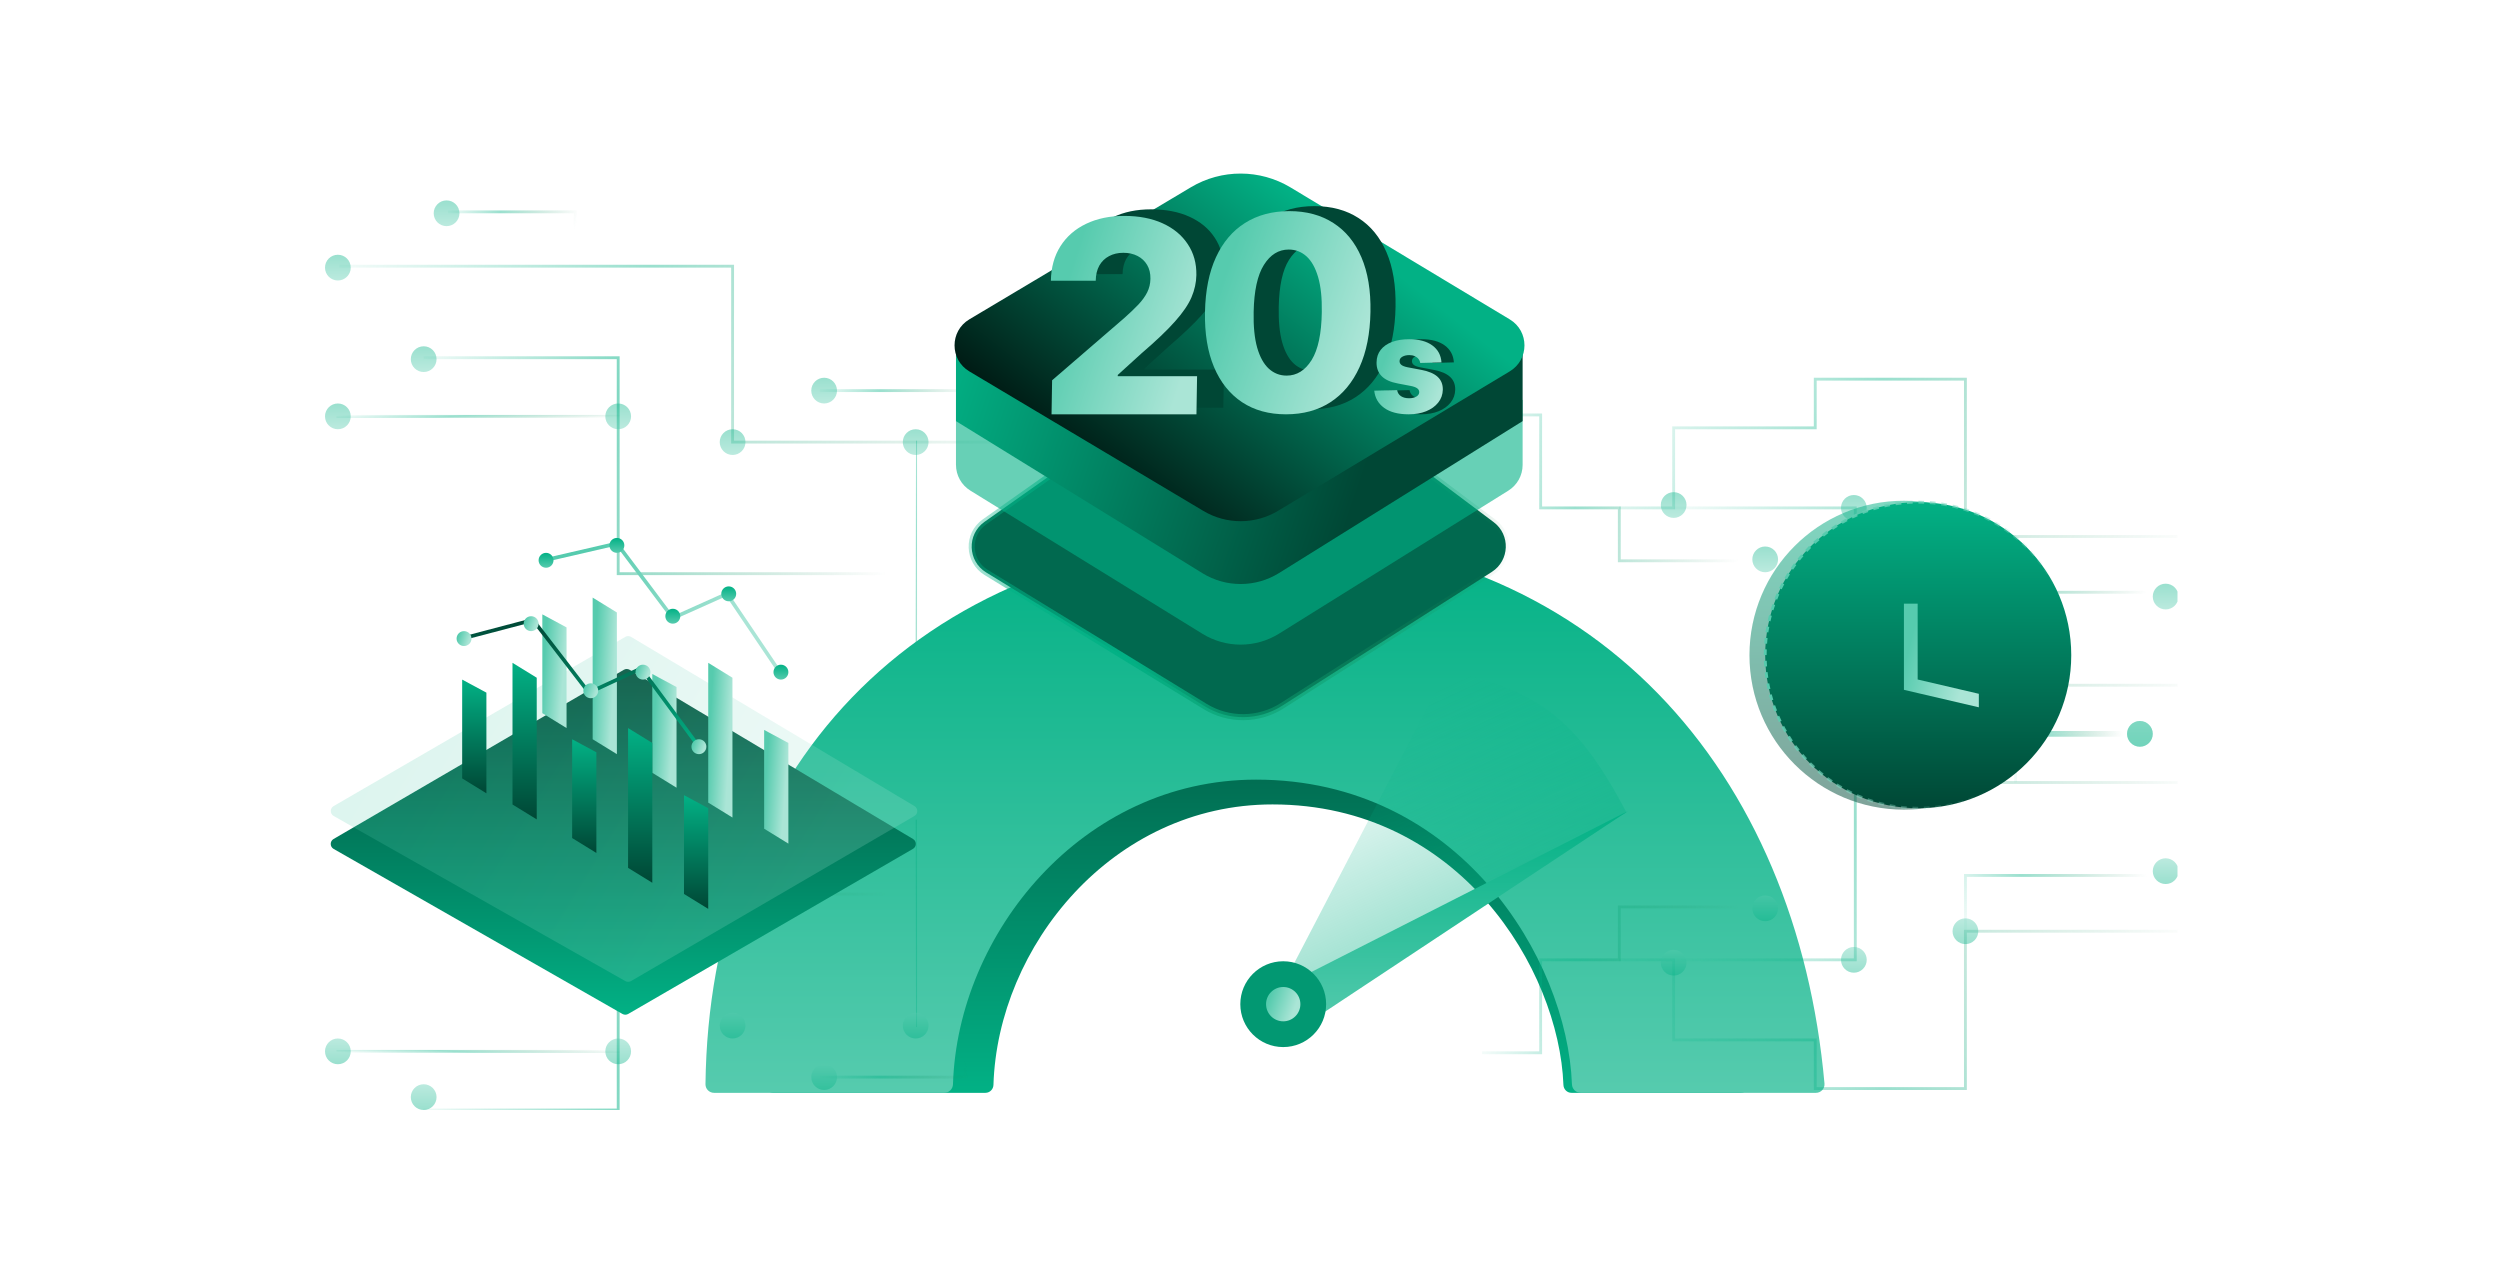 <svg width="1000" height="507" viewBox="0 0 1000 507" fill="none" xmlns="http://www.w3.org/2000/svg">
<g clip-path="url(#clip0_52_918)">
<path d="M394.172 437.135H309.359C307.613 437.135 306.196 435.699 306.216 433.953C307.514 320.289 378.505 241.135 506.378 237.482C612.254 246.348 689.213 320.279 699.423 433.71C699.588 435.544 698.136 437.135 696.294 437.135H628.593C626.848 437.135 625.438 435.732 625.372 433.988C623.621 387.722 583.686 321.768 509.012 321.768C444.909 321.768 399.07 378.587 397.381 433.977C397.328 435.721 395.918 437.135 394.172 437.135Z" fill="url(#paint0_linear_52_918)"/>
<path d="M669.464 203.158H742.117V274.095H904.585" stroke="url(#paint1_linear_52_918)" stroke-opacity="0.4" stroke-width="1.144"/>
<path d="M786.167 215.171V236.91H866.257" stroke="url(#paint2_linear_52_918)" stroke-opacity="0.4" stroke-width="1.144"/>
<path d="M806.189 274.095V294.117H853.671" stroke="url(#paint3_linear_52_918)" stroke-opacity="0.4" stroke-width="1.144"/>
<path d="M592.806 165.973H616.261V203.158H647.725V224.324H706.077" stroke="url(#paint4_linear_52_918)" stroke-opacity="0.4" stroke-width="1.144"/>
<path d="M647.725 203.158H669.464V171.122H726.099V151.671H786.167V214.599H903.441" stroke="url(#paint5_linear_52_918)" stroke-opacity="0.4" stroke-width="1.144"/>
<path d="M179.198 84.739H230.113V107.05" stroke="url(#paint6_linear_52_918)" stroke-opacity="0.4" stroke-width="1.144"/>
<path d="M135.721 106.478H293.041V176.842H418.324V216.887H435.486" stroke="url(#paint7_linear_52_918)" stroke-opacity="0.4" stroke-width="1.144"/>
<path d="M169.473 143.09H247.275V229.473H366.266V259.793" stroke="url(#paint8_linear_52_918)" stroke-opacity="0.5" stroke-width="1.144"/>
<path d="M327.937 156.248H386.288V176.27" stroke="url(#paint9_linear_52_918)" stroke-opacity="0.4" stroke-width="1.144"/>
<path d="M134.577 166.545H247.847" stroke="url(#paint10_linear_52_918)" stroke-opacity="0.4" stroke-width="1.144"/>
<path d="M366.266 176.27V259.221" stroke="url(#paint11_linear_52_918)" stroke-opacity="0.4" stroke-width="1.144"/>
<circle cx="178.626" cy="85.311" r="5.149" fill="url(#paint12_linear_52_918)" fill-opacity="0.4"/>
<circle cx="135.149" cy="107.05" r="5.149" fill="url(#paint13_linear_52_918)" fill-opacity="0.4"/>
<circle cx="169.473" cy="143.662" r="5.149" fill="url(#paint14_linear_52_918)" fill-opacity="0.4"/>
<circle cx="135.149" cy="166.545" r="5.149" fill="url(#paint15_linear_52_918)" fill-opacity="0.4"/>
<circle cx="247.275" cy="166.545" r="5.149" fill="url(#paint16_linear_52_918)" fill-opacity="0.4"/>
<circle cx="293.04" cy="176.842" r="5.149" fill="url(#paint17_linear_52_918)" fill-opacity="0.4"/>
<circle cx="329.653" cy="156.248" r="5.149" fill="url(#paint18_linear_52_918)" fill-opacity="0.4"/>
<circle cx="366.266" cy="176.842" r="5.149" fill="url(#paint19_linear_52_918)" fill-opacity="0.4"/>
<circle cx="669.464" cy="202.014" r="5.149" fill="url(#paint20_linear_52_918)" fill-opacity="0.4"/>
<circle cx="706.077" cy="223.752" r="5.149" fill="url(#paint21_linear_52_918)" fill-opacity="0.4"/>
<circle cx="741.545" cy="203.158" r="5.149" fill="url(#paint22_linear_52_918)" fill-opacity="0.4"/>
<circle cx="786.167" cy="214.599" r="5.149" fill="url(#paint23_linear_52_918)" fill-opacity="0.4"/>
<circle cx="866.257" cy="238.626" r="5.149" fill="url(#paint24_linear_52_918)" fill-opacity="0.4"/>
<circle cx="855.959" cy="293.545" r="5.149" fill="url(#paint25_linear_52_918)" fill-opacity="0.4"/>
<path d="M377.707 437.135H285.604C283.708 437.135 282.169 435.579 282.191 433.684C283.651 310.132 363.551 217.995 502.419 214.027C638.924 214.027 718.788 309.925 729.794 433.425C729.972 435.417 728.395 437.135 726.394 437.135H632.279C630.384 437.135 628.853 435.612 628.781 433.717C626.88 383.474 583.512 311.851 502.419 311.851C432.806 311.851 383.026 373.554 381.192 433.705C381.134 435.6 379.603 437.135 377.707 437.135Z" fill="url(#paint26_linear_52_918)"/>
<path d="M578.505 268.374L512.716 394.802L517.865 403.383L650.586 325.009C630.174 285.945 613.476 275.554 578.505 268.374Z" fill="url(#paint27_linear_52_918)" fill-opacity="0.4"/>
<path d="M651.158 324.437L515.433 393.421C513.883 394.209 513.167 396.031 513.765 397.663L517.513 407.885C518.277 409.966 520.783 410.789 522.631 409.565L651.158 324.437Z" fill="url(#paint28_linear_52_918)"/>
<circle cx="513.288" cy="401.667" r="17.162" fill="#029872"/>
<circle cx="513.288" cy="401.667" r="6.865" fill="url(#paint29_linear_52_918)"/>
<path d="M393.803 208.735L461.176 161.178H533.9L597.474 208.858C604.246 213.937 603.858 224.217 596.723 228.772L512.868 282.296C503.489 288.283 491.517 288.395 482.027 282.585L394.463 228.975C387.034 224.426 386.686 213.759 393.803 208.735Z" fill="#01694F" stroke="url(#paint30_linear_52_918)" stroke-width="2.424"/>
<path d="M382.391 185.928V159.966H609.049V185.966C609.049 190.149 606.891 194.037 603.342 196.251L511.638 253.442C502.259 259.292 490.375 259.32 480.969 253.516L388.147 196.243C384.57 194.036 382.391 190.132 382.391 185.928Z" fill="#02B185" fill-opacity="0.6"/>
<path d="M382.391 168.45V135.724H609.049V168.45L511.638 229.201C502.259 235.05 490.375 235.079 480.969 229.274L382.391 168.45Z" fill="url(#paint31_linear_52_918)"/>
<path d="M476.368 74.898L387.734 127.737C379.848 132.438 379.848 143.858 387.734 148.559L481.358 204.373C490.573 209.867 502.064 209.843 511.255 204.31L603.917 148.533C611.744 143.822 611.744 132.475 603.917 127.764L516.232 74.983C503.976 67.605 488.655 67.573 476.368 74.898Z" fill="url(#paint32_linear_52_918)"/>
<path d="M431.362 163.096L431.588 149.487L460.563 124.485C462.736 122.548 464.588 120.777 466.119 119.171C467.65 117.54 468.824 115.909 469.641 114.278C470.459 112.621 470.884 110.824 470.916 108.887C470.952 106.721 470.511 104.873 469.593 103.344C468.676 101.79 467.396 100.592 465.753 99.751C464.11 98.91 462.218 98.489 460.077 98.489C457.91 98.489 456.004 98.935 454.358 99.827C452.712 100.694 451.416 101.955 450.471 103.612C449.552 105.268 449.072 107.282 449.033 109.652H431.101C431.189 104.325 432.464 99.725 434.924 95.851C437.384 91.977 440.798 88.996 445.166 86.906C449.56 84.79 454.637 83.733 460.398 83.733C466.337 83.733 471.482 84.727 475.833 86.715C480.185 88.703 483.529 91.48 485.865 95.049C488.228 98.591 489.371 102.707 489.293 107.397C489.244 110.378 488.595 113.335 487.349 116.266C486.102 119.197 483.895 122.433 480.726 125.976C477.583 129.518 473.129 133.762 467.363 138.706L457.852 147.346L457.844 147.843H489.578L489.325 163.096H431.362Z" fill="#004735"/>
<path d="M420.616 165.726L420.841 152.116L449.817 127.114C451.99 125.177 453.842 123.406 455.373 121.8C456.904 120.169 458.078 118.538 458.895 116.907C459.713 115.25 460.138 113.454 460.17 111.517C460.206 109.35 459.765 107.503 458.847 105.973C457.93 104.419 456.649 103.221 455.007 102.38C453.364 101.539 451.472 101.118 449.331 101.118C447.164 101.118 445.258 101.564 443.611 102.456C441.966 103.323 440.67 104.584 439.725 106.241C438.806 107.898 438.326 109.911 438.287 112.281H420.355C420.443 106.955 421.718 102.354 424.178 98.481C426.638 94.607 430.052 91.625 434.42 89.535C438.814 87.419 443.891 86.362 449.652 86.362C455.591 86.362 460.736 87.356 465.087 89.344C469.438 91.332 472.783 94.11 475.119 97.678C477.482 101.22 478.625 105.336 478.547 110.026C478.497 113.008 477.849 115.964 476.603 118.895C475.356 121.826 473.149 125.062 469.98 128.605C466.837 132.148 462.383 136.391 456.616 141.335L447.106 149.975L447.098 150.472H478.832L478.579 165.726H420.616Z" fill="url(#paint33_linear_52_918)"/>
<path d="M524.425 163.726C517.594 163.726 511.732 162.107 506.841 158.871C501.95 155.608 498.217 150.932 495.642 144.84C493.067 138.724 491.863 131.371 492.031 122.782C492.199 114.193 493.658 106.904 496.408 100.915C499.184 94.9 503.058 90.326 508.03 87.191C513.027 84.031 518.941 82.45 525.773 82.45C532.604 82.45 538.466 84.031 543.358 87.191C548.277 90.326 552.024 94.9 554.601 100.915C557.178 106.93 558.382 114.219 558.215 122.782C558.072 131.396 556.612 138.762 553.834 144.879C551.056 150.995 547.168 155.672 542.169 158.909C537.196 162.12 531.282 163.726 524.425 163.726ZM524.682 148.243C528.76 148.243 532.095 146.166 534.688 142.011C537.28 137.832 538.636 131.422 538.753 122.782C538.847 117.124 538.351 112.46 537.265 108.79C536.179 105.095 534.632 102.342 532.623 100.533C530.613 98.723 528.245 97.819 525.518 97.819C521.465 97.819 518.155 99.87 515.589 103.973C513.024 108.051 511.658 114.321 511.492 122.782C511.372 128.517 511.841 133.27 512.9 137.042C513.984 140.814 515.544 143.63 517.577 145.49C519.612 147.325 521.98 148.243 524.682 148.243Z" fill="#004735"/>
<path d="M514.391 165.725C507.56 165.725 501.699 164.107 496.807 160.87C491.917 157.608 488.183 152.931 485.608 146.84C483.033 140.724 481.829 133.371 481.997 124.782C482.165 116.193 483.624 108.904 486.375 102.915C489.151 96.9 493.025 92.326 497.996 89.191C502.993 86.03 508.908 84.45 515.739 84.45C522.57 84.45 528.432 86.03 533.325 89.191C538.243 92.326 541.991 96.9 544.567 102.915C547.144 108.93 548.349 116.219 548.181 124.782C548.038 133.396 546.578 140.762 543.8 146.878C541.022 152.995 537.134 157.672 532.135 160.909C527.163 164.12 521.248 165.725 514.391 165.725ZM514.648 150.243C518.726 150.243 522.062 148.166 524.654 144.011C527.247 139.832 528.602 133.422 528.72 124.782C528.814 119.124 528.317 114.46 527.231 110.79C526.146 107.095 524.598 104.342 522.589 102.533C520.58 100.723 518.211 99.818 515.484 99.818C511.431 99.818 508.122 101.87 505.556 105.973C502.99 110.051 501.624 116.321 501.459 124.782C501.338 130.516 501.807 135.27 502.866 139.041C503.951 142.813 505.51 145.63 507.544 147.49C509.578 149.325 511.946 150.243 514.648 150.243Z" fill="url(#paint34_linear_52_918)"/>
<path d="M581.548 144.955L573.034 145.182C572.955 144.576 572.724 144.039 572.34 143.571C571.956 143.091 571.451 142.719 570.823 142.453C570.209 142.175 569.491 142.036 568.67 142.036C567.595 142.036 566.676 142.251 565.911 142.681C565.158 143.11 564.782 143.691 564.782 144.424C564.76 144.993 564.98 145.486 565.44 145.902C565.913 146.319 566.761 146.654 567.982 146.907L573.575 147.968C576.472 148.524 578.617 149.446 580.011 150.735C581.418 152.024 582.11 153.729 582.087 155.852C582.041 157.848 581.419 159.585 580.219 161.063C579.032 162.542 577.421 163.691 575.386 164.513C573.35 165.321 571.031 165.725 568.428 165.725C564.271 165.725 561.006 164.873 558.634 163.167C556.274 161.449 554.947 159.149 554.654 156.269L563.813 156.041C563.997 157.103 564.508 157.911 565.346 158.467C566.183 159.023 567.259 159.301 568.573 159.301C569.761 159.301 570.731 159.08 571.484 158.638C572.237 158.195 572.625 157.608 572.65 156.875C572.648 156.218 572.367 155.694 571.804 155.302C571.242 154.898 570.357 154.582 569.148 154.355L564.084 153.388C561.174 152.858 559.017 151.878 557.613 150.451C556.209 149.01 555.531 147.179 555.581 144.955C555.601 143.009 556.146 141.348 557.218 139.971C558.29 138.581 559.798 137.52 561.744 136.787C563.689 136.054 565.976 135.688 568.604 135.688C572.547 135.688 575.641 136.515 577.888 138.17C580.136 139.813 581.355 142.074 581.548 144.955Z" fill="#004735"/>
<path d="M576.59 144.955L568.076 145.182C567.998 144.576 567.767 144.039 567.383 143.571C566.999 143.091 566.493 142.719 565.866 142.453C565.251 142.175 564.533 142.036 563.712 142.036C562.638 142.036 561.718 142.251 560.953 142.681C560.2 143.11 559.824 143.691 559.825 144.424C559.803 144.993 560.022 145.486 560.483 145.902C560.956 146.319 561.803 146.654 563.025 146.907L568.617 147.968C571.514 148.524 573.66 149.446 575.054 150.735C576.46 152.024 577.152 153.729 577.13 155.852C577.084 157.848 576.461 159.585 575.262 161.063C574.075 162.542 572.463 163.691 570.428 164.513C568.393 165.321 566.074 165.725 563.471 165.725C559.314 165.725 556.049 164.873 553.676 163.167C551.317 161.449 549.99 159.149 549.697 156.269L558.855 156.041C559.04 157.103 559.551 157.911 560.388 158.467C561.225 159.023 562.301 159.301 563.615 159.301C564.803 159.301 565.773 159.08 566.526 158.638C567.279 158.195 567.668 157.608 567.693 156.875C567.691 156.218 567.409 155.694 566.847 155.302C566.285 154.898 565.399 154.582 564.19 154.355L559.126 153.388C556.216 152.858 554.059 151.878 552.655 150.451C551.251 149.01 550.574 147.179 550.623 144.955C550.643 143.009 551.189 141.348 552.26 139.971C553.332 138.581 554.841 137.52 556.786 136.787C558.732 136.054 561.018 135.688 563.647 135.688C567.589 135.688 570.684 136.515 572.931 138.17C575.178 139.813 576.398 142.074 576.59 144.955Z" fill="url(#paint35_linear_52_918)"/>
<path d="M669.464 383.932H742.117V312.995H904.585" stroke="url(#paint36_linear_52_918)" stroke-opacity="0.4" stroke-width="1.144"/>
<path d="M786.167 371.919V350.18H866.257" stroke="url(#paint37_linear_52_918)" stroke-opacity="0.4" stroke-width="1.144"/>
<path d="M806.189 312.995V292.973H853.671" stroke="url(#paint38_linear_52_918)" stroke-opacity="0.4" stroke-width="1.144"/>
<path d="M592.806 421.117H616.261V383.932H647.725V362.766H706.077" stroke="url(#paint39_linear_52_918)" stroke-opacity="0.4" stroke-width="1.144"/>
<path d="M647.725 383.932H669.464V415.968H726.099V435.419H786.167V372.491H903.441" stroke="url(#paint40_linear_52_918)" stroke-opacity="0.4" stroke-width="1.144"/>
<path d="M169.473 444H247.275V357.617H366.266V327.297" stroke="url(#paint41_linear_52_918)" stroke-opacity="0.5" stroke-width="1.144"/>
<path d="M327.937 430.842H386.288V410.82" stroke="url(#paint42_linear_52_918)" stroke-opacity="0.4" stroke-width="1.144"/>
<path d="M134.577 420.545H247.847" stroke="url(#paint43_linear_52_918)" stroke-opacity="0.4" stroke-width="1.144"/>
<path d="M366.266 410.82V327.869" stroke="url(#paint44_linear_52_918)" stroke-opacity="0.4" stroke-width="1.144"/>
<circle cx="5.149" cy="5.149" r="5.149" transform="matrix(1 0 0 -1 164.324 444)" fill="url(#paint45_linear_52_918)" fill-opacity="0.4"/>
<circle cx="5.149" cy="5.149" r="5.149" transform="matrix(1 0 0 -1 130 425.694)" fill="url(#paint46_linear_52_918)" fill-opacity="0.4"/>
<circle cx="5.149" cy="5.149" r="5.149" transform="matrix(1 0 0 -1 242.126 425.694)" fill="url(#paint47_linear_52_918)" fill-opacity="0.4"/>
<circle cx="5.149" cy="5.149" r="5.149" transform="matrix(1 0 0 -1 287.892 415.396)" fill="url(#paint48_linear_52_918)" fill-opacity="0.4"/>
<circle cx="5.149" cy="5.149" r="5.149" transform="matrix(1 0 0 -1 324.504 435.991)" fill="url(#paint49_linear_52_918)" fill-opacity="0.4"/>
<circle cx="5.149" cy="5.149" r="5.149" transform="matrix(1 0 0 -1 361.117 415.396)" fill="url(#paint50_linear_52_918)" fill-opacity="0.4"/>
<circle cx="5.149" cy="5.149" r="5.149" transform="matrix(1 0 0 -1 664.315 390.225)" fill="url(#paint51_linear_52_918)" fill-opacity="0.4"/>
<circle cx="5.149" cy="5.149" r="5.149" transform="matrix(1 0 0 -1 700.928 368.486)" fill="url(#paint52_linear_52_918)" fill-opacity="0.4"/>
<circle cx="5.149" cy="5.149" r="5.149" transform="matrix(1 0 0 -1 736.396 389.081)" fill="url(#paint53_linear_52_918)" fill-opacity="0.4"/>
<circle cx="5.149" cy="5.149" r="5.149" transform="matrix(1 0 0 -1 781.018 377.64)" fill="url(#paint54_linear_52_918)" fill-opacity="0.4"/>
<circle cx="5.149" cy="5.149" r="5.149" transform="matrix(1 0 0 -1 861.108 353.613)" fill="url(#paint55_linear_52_918)" fill-opacity="0.4"/>
<circle cx="5.149" cy="5.149" r="5.149" transform="matrix(1 0 0 -1 850.811 298.694)" fill="url(#paint56_linear_52_918)" fill-opacity="0.4"/>
<g filter="url(#filter0_d_52_918)">
<path d="M249.541 265.621L133.425 333.31C131.903 334.197 131.913 336.399 133.442 337.273L248.992 403.301C249.7 403.706 250.569 403.703 251.275 403.294L365.189 337.257C366.699 336.382 366.713 334.207 365.215 333.312L251.866 265.634C251.151 265.207 250.26 265.202 249.541 265.621Z" fill="url(#paint57_linear_52_918)"/>
</g>
<path d="M250.114 254.748L133.454 322.433C131.924 323.32 131.936 325.533 133.475 326.404L250.136 392.438C250.844 392.839 251.712 392.834 252.415 392.424L365.774 326.39C367.279 325.513 367.291 323.341 365.795 322.448L252.436 254.763C251.722 254.336 250.833 254.331 250.114 254.748Z" fill="url(#paint58_linear_52_918)" fill-opacity="0.2"/>
<path d="M184.867 311.356V271.838L194.561 277.058V317.321L184.867 311.356Z" fill="url(#paint59_linear_52_918)"/>
<path d="M216.929 285.26V245.742L226.622 250.961V291.225L216.929 285.26Z" fill="url(#paint60_linear_52_918)"/>
<path d="M228.859 335.216V295.698L238.552 300.918V341.181L228.859 335.216Z" fill="url(#paint61_linear_52_918)"/>
<path d="M260.921 309.12V269.602L270.614 274.821V315.085L260.921 309.12Z" fill="url(#paint62_linear_52_918)"/>
<path d="M273.596 357.585V318.067L283.29 323.286V363.55L273.596 357.585Z" fill="url(#paint63_linear_52_918)"/>
<path d="M305.658 331.488V291.97L315.351 297.19V337.453L305.658 331.488Z" fill="url(#paint64_linear_52_918)"/>
<path d="M251.228 347.146V291.225L260.921 297.19V353.111L251.228 347.146Z" fill="url(#paint65_linear_52_918)"/>
<path d="M283.29 321.05V265.128L292.983 271.093V327.015L283.29 321.05Z" fill="url(#paint66_linear_52_918)"/>
<path d="M204.999 321.795V265.128L214.692 271.093V327.76L204.999 321.795Z" fill="url(#paint67_linear_52_918)"/>
<path d="M237.061 295.698V239.031L246.754 244.996V301.663L237.061 295.698Z" fill="url(#paint68_linear_52_918)"/>
<path d="M217.675 224.119L246.754 217.408L269.122 247.233L290.746 237.54L312.369 269.602" stroke="url(#paint69_linear_52_918)" stroke-width="1.491"/>
<circle cx="218.42" cy="224.119" r="2.982" fill="url(#paint70_linear_52_918)"/>
<circle cx="246.754" cy="218.154" r="2.982" fill="url(#paint71_linear_52_918)"/>
<circle cx="269.123" cy="246.487" r="2.982" fill="url(#paint72_linear_52_918)"/>
<circle cx="291.491" cy="237.54" r="2.982" fill="url(#paint73_linear_52_918)"/>
<circle cx="312.369" cy="268.856" r="2.982" fill="url(#paint74_linear_52_918)"/>
<path d="M184.867 255.435L213.201 247.978L235.57 277.058L256.447 267.365L279.561 298.681" stroke="url(#paint75_linear_52_918)" stroke-width="1.491"/>
<circle cx="279.561" cy="298.681" r="2.982" fill="url(#paint76_linear_52_918)"/>
<circle cx="257.193" cy="268.856" r="2.982" fill="url(#paint77_linear_52_918)"/>
<circle cx="236.315" cy="276.312" r="2.982" fill="url(#paint78_linear_52_918)"/>
<circle cx="212.456" cy="249.47" r="2.982" fill="url(#paint79_linear_52_918)"/>
<circle cx="185.613" cy="255.435" r="2.982" fill="url(#paint80_linear_52_918)"/>
<circle cx="761.568" cy="262.081" r="61.784" fill="url(#paint81_linear_52_918)" fill-opacity="0.5"/>
<circle cx="767.288" cy="262.081" r="61.212" fill="url(#paint82_linear_52_918)" stroke="url(#paint83_linear_52_918)" stroke-width="1.144" stroke-dasharray="2.29 2.29"/>
<g filter="url(#filter1_d_52_918)">
<path d="M761.568 271.935V237.473L767.062 237.473V267.802L791.535 273.522V278.927L761.568 271.935Z" fill="url(#paint84_linear_52_918)"/>
</g>
</g>
<defs>
<filter id="filter0_d_52_918" x="122.564" y="257.873" width="253.491" height="157.744" filterUnits="userSpaceOnUse" color-interpolation-filters="sRGB">
<feFlood flood-opacity="0" result="BackgroundImageFix"/>
<feColorMatrix in="SourceAlpha" type="matrix" values="0 0 0 0 0 0 0 0 0 0 0 0 0 0 0 0 0 0 127 0" result="hardAlpha"/>
<feOffset dy="2.288"/>
<feGaussianBlur stdDeviation="4.863"/>
<feComposite in2="hardAlpha" operator="out"/>
<feColorMatrix type="matrix" values="0 0 0 0 0 0 0 0 0 0.278 0 0 0 0 0.208 0 0 0 1 0"/>
<feBlend mode="normal" in2="BackgroundImageFix" result="effect1_dropShadow_52_918"/>
<feBlend mode="normal" in="SourceGraphic" in2="effect1_dropShadow_52_918" result="shape"/>
</filter>
<filter id="filter1_d_52_918" x="757.572" y="237.473" width="37.958" height="49.445" filterUnits="userSpaceOnUse" color-interpolation-filters="sRGB">
<feFlood flood-opacity="0" result="BackgroundImageFix"/>
<feColorMatrix in="SourceAlpha" type="matrix" values="0 0 0 0 0 0 0 0 0 0 0 0 0 0 0 0 0 0 127 0" result="hardAlpha"/>
<feOffset dy="3.996"/>
<feGaussianBlur stdDeviation="1.998"/>
<feComposite in2="hardAlpha" operator="out"/>
<feColorMatrix type="matrix" values="0 0 0 0 0 0 0 0 0 0 0 0 0 0 0 0 0 0 0.25 0"/>
<feBlend mode="normal" in2="BackgroundImageFix" result="effect1_dropShadow_52_918"/>
<feBlend mode="normal" in="SourceGraphic" in2="effect1_dropShadow_52_918" result="shape"/>
</filter>
<linearGradient id="paint0_linear_52_918" x1="502.954" y1="237.482" x2="502.954" y2="437.135" gradientUnits="userSpaceOnUse">
<stop stop-color="#004735"/>
<stop offset="1" stop-color="#02B185"/>
</linearGradient>
<linearGradient id="paint1_linear_52_918" x1="679.478" y1="155.214" x2="893.183" y2="249.429" gradientUnits="userSpaceOnUse">
<stop stop-color="#02B185" stop-opacity="0"/>
<stop offset="0.423" stop-color="#02B185"/>
<stop offset="1" stop-color="#1C8553" stop-opacity="0"/>
</linearGradient>
<linearGradient id="paint2_linear_52_918" x1="789.578" y1="200.479" x2="859.686" y2="234.834" gradientUnits="userSpaceOnUse">
<stop stop-color="#02B185" stop-opacity="0"/>
<stop offset="0.423" stop-color="#02B185"/>
<stop offset="1" stop-color="#1C8553" stop-opacity="0"/>
</linearGradient>
<linearGradient id="paint3_linear_52_918" x1="808.211" y1="260.562" x2="855.092" y2="275.349" gradientUnits="userSpaceOnUse">
<stop stop-color="#02B185" stop-opacity="0"/>
<stop offset="0.423" stop-color="#02B185"/>
<stop offset="1" stop-color="#1C8553" stop-opacity="0"/>
</linearGradient>
<linearGradient id="paint4_linear_52_918" x1="597.631" y1="126.536" x2="712.909" y2="156.3" gradientUnits="userSpaceOnUse">
<stop stop-color="#02B185" stop-opacity="0"/>
<stop offset="0.423" stop-color="#02B185"/>
<stop offset="1" stop-color="#1C8553" stop-opacity="0"/>
</linearGradient>
<linearGradient id="paint5_linear_52_918" x1="658.616" y1="109.141" x2="873.451" y2="225.26" gradientUnits="userSpaceOnUse">
<stop stop-color="#02B185" stop-opacity="0"/>
<stop offset="0.423" stop-color="#02B185"/>
<stop offset="1" stop-color="#1C8553" stop-opacity="0"/>
</linearGradient>
<linearGradient id="paint6_linear_52_918" x1="181.367" y1="69.66" x2="231.975" y2="85.021" gradientUnits="userSpaceOnUse">
<stop stop-color="#02B185" stop-opacity="0"/>
<stop offset="0.423" stop-color="#02B185"/>
<stop offset="1" stop-color="#1C8553" stop-opacity="0"/>
</linearGradient>
<linearGradient id="paint7_linear_52_918" x1="148.488" y1="31.856" x2="436.363" y2="135.815" gradientUnits="userSpaceOnUse">
<stop stop-color="#02B185" stop-opacity="0"/>
<stop offset="0.423" stop-color="#02B185"/>
<stop offset="1" stop-color="#1C8553" stop-opacity="0"/>
</linearGradient>
<linearGradient id="paint8_linear_52_918" x1="177.854" y1="64.215" x2="381.255" y2="109.836" gradientUnits="userSpaceOnUse">
<stop stop-color="#02B185" stop-opacity="0"/>
<stop offset="0.423" stop-color="#02B185"/>
<stop offset="1" stop-color="#1C8553" stop-opacity="0"/>
</linearGradient>
<linearGradient id="paint9_linear_52_918" x1="330.422" y1="142.715" x2="385.492" y2="164.062" gradientUnits="userSpaceOnUse">
<stop stop-color="#02B185" stop-opacity="0"/>
<stop offset="0.423" stop-color="#02B185"/>
<stop offset="1" stop-color="#1C8553" stop-opacity="0"/>
</linearGradient>
<linearGradient id="paint10_linear_52_918" x1="139.401" y1="165.869" x2="139.94" y2="173.995" gradientUnits="userSpaceOnUse">
<stop stop-color="#02B185" stop-opacity="0"/>
<stop offset="0.423" stop-color="#02B185"/>
<stop offset="1" stop-color="#1C8553" stop-opacity="0"/>
</linearGradient>
<linearGradient id="paint11_linear_52_918" x1="366.308" y1="120.207" x2="367.394" y2="120.209" gradientUnits="userSpaceOnUse">
<stop stop-color="#02B185" stop-opacity="0"/>
<stop offset="0.423" stop-color="#02B185"/>
<stop offset="1" stop-color="#1C8553" stop-opacity="0"/>
</linearGradient>
<linearGradient id="paint12_linear_52_918" x1="178.626" y1="80.162" x2="178.626" y2="90.459" gradientUnits="userSpaceOnUse">
<stop stop-color="#02B185"/>
<stop offset="1" stop-color="#56CBAE"/>
</linearGradient>
<linearGradient id="paint13_linear_52_918" x1="135.149" y1="101.901" x2="135.149" y2="112.198" gradientUnits="userSpaceOnUse">
<stop stop-color="#02B185"/>
<stop offset="1" stop-color="#56CBAE"/>
</linearGradient>
<linearGradient id="paint14_linear_52_918" x1="169.473" y1="138.514" x2="169.473" y2="148.811" gradientUnits="userSpaceOnUse">
<stop stop-color="#02B185"/>
<stop offset="1" stop-color="#56CBAE"/>
</linearGradient>
<linearGradient id="paint15_linear_52_918" x1="135.149" y1="161.396" x2="135.149" y2="171.694" gradientUnits="userSpaceOnUse">
<stop stop-color="#02B185"/>
<stop offset="1" stop-color="#56CBAE"/>
</linearGradient>
<linearGradient id="paint16_linear_52_918" x1="247.275" y1="161.396" x2="247.275" y2="171.694" gradientUnits="userSpaceOnUse">
<stop stop-color="#02B185"/>
<stop offset="1" stop-color="#56CBAE"/>
</linearGradient>
<linearGradient id="paint17_linear_52_918" x1="293.04" y1="171.694" x2="293.04" y2="181.991" gradientUnits="userSpaceOnUse">
<stop stop-color="#02B185"/>
<stop offset="1" stop-color="#56CBAE"/>
</linearGradient>
<linearGradient id="paint18_linear_52_918" x1="329.653" y1="151.099" x2="329.653" y2="161.396" gradientUnits="userSpaceOnUse">
<stop stop-color="#02B185"/>
<stop offset="1" stop-color="#56CBAE"/>
</linearGradient>
<linearGradient id="paint19_linear_52_918" x1="366.266" y1="171.694" x2="366.266" y2="181.991" gradientUnits="userSpaceOnUse">
<stop stop-color="#02B185"/>
<stop offset="1" stop-color="#56CBAE"/>
</linearGradient>
<linearGradient id="paint20_linear_52_918" x1="669.464" y1="196.865" x2="669.464" y2="207.162" gradientUnits="userSpaceOnUse">
<stop stop-color="#02B185"/>
<stop offset="1" stop-color="#56CBAE"/>
</linearGradient>
<linearGradient id="paint21_linear_52_918" x1="706.077" y1="218.604" x2="706.077" y2="228.901" gradientUnits="userSpaceOnUse">
<stop stop-color="#02B185"/>
<stop offset="1" stop-color="#56CBAE"/>
</linearGradient>
<linearGradient id="paint22_linear_52_918" x1="741.545" y1="198.009" x2="741.545" y2="208.306" gradientUnits="userSpaceOnUse">
<stop stop-color="#02B185"/>
<stop offset="1" stop-color="#56CBAE"/>
</linearGradient>
<linearGradient id="paint23_linear_52_918" x1="786.167" y1="209.45" x2="786.167" y2="219.748" gradientUnits="userSpaceOnUse">
<stop stop-color="#02B185"/>
<stop offset="1" stop-color="#56CBAE"/>
</linearGradient>
<linearGradient id="paint24_linear_52_918" x1="866.257" y1="233.478" x2="866.257" y2="243.775" gradientUnits="userSpaceOnUse">
<stop stop-color="#02B185"/>
<stop offset="1" stop-color="#56CBAE"/>
</linearGradient>
<linearGradient id="paint25_linear_52_918" x1="855.959" y1="288.396" x2="855.959" y2="298.694" gradientUnits="userSpaceOnUse">
<stop stop-color="#02B185"/>
<stop offset="1" stop-color="#56CBAE"/>
</linearGradient>
<linearGradient id="paint26_linear_52_918" x1="506.137" y1="214.027" x2="506.137" y2="437.135" gradientUnits="userSpaceOnUse">
<stop stop-color="#02B185"/>
<stop offset="1" stop-color="#56CBAE"/>
</linearGradient>
<linearGradient id="paint27_linear_52_918" x1="628.847" y1="351.324" x2="590.518" y2="268.946" gradientUnits="userSpaceOnUse">
<stop stop-color="#02B185"/>
<stop offset="1" stop-color="#02B185" stop-opacity="0"/>
</linearGradient>
<linearGradient id="paint28_linear_52_918" x1="581.937" y1="324.437" x2="581.937" y2="411.964" gradientUnits="userSpaceOnUse">
<stop stop-color="#02B185"/>
<stop offset="1" stop-color="#56CBAE"/>
</linearGradient>
<linearGradient id="paint29_linear_52_918" x1="508.344" y1="397.793" x2="518.554" y2="401.412" gradientUnits="userSpaceOnUse">
<stop stop-color="#56CBAE"/>
<stop offset="1" stop-color="#AAE5D6"/>
</linearGradient>
<linearGradient id="paint30_linear_52_918" x1="388.666" y1="72.705" x2="627.92" y2="129.279" gradientUnits="userSpaceOnUse">
<stop stop-color="#02B185" stop-opacity="0"/>
<stop offset="0.423" stop-color="#02B185"/>
<stop offset="1" stop-color="#1C8553" stop-opacity="0"/>
</linearGradient>
<linearGradient id="paint31_linear_52_918" x1="382.391" y1="156.329" x2="538.748" y2="209.661" gradientUnits="userSpaceOnUse">
<stop stop-color="#02AC81"/>
<stop offset="1" stop-color="#004735"/>
</linearGradient>
<linearGradient id="paint32_linear_52_918" x1="413.905" y1="201.176" x2="513.295" y2="73.909" gradientUnits="userSpaceOnUse">
<stop/>
<stop offset="1" stop-color="#02B185"/>
</linearGradient>
<linearGradient id="paint33_linear_52_918" x1="430.299" y1="101.595" x2="483.359" y2="118.491" gradientUnits="userSpaceOnUse">
<stop stop-color="#56CBAE"/>
<stop offset="1" stop-color="#AAE5D6"/>
</linearGradient>
<linearGradient id="paint34_linear_52_918" x1="493.057" y1="100.592" x2="550.191" y2="120.07" gradientUnits="userSpaceOnUse">
<stop stop-color="#56CBAE"/>
<stop offset="1" stop-color="#AAE5D6"/>
</linearGradient>
<linearGradient id="paint35_linear_52_918" x1="554.46" y1="142.231" x2="577.849" y2="151.559" gradientUnits="userSpaceOnUse">
<stop stop-color="#56CBAE"/>
<stop offset="1" stop-color="#AAE5D6"/>
</linearGradient>
<linearGradient id="paint36_linear_52_918" x1="679.478" y1="431.876" x2="893.183" y2="337.661" gradientUnits="userSpaceOnUse">
<stop stop-color="#02B185" stop-opacity="0"/>
<stop offset="0.423" stop-color="#02B185"/>
<stop offset="1" stop-color="#1C8553" stop-opacity="0"/>
</linearGradient>
<linearGradient id="paint37_linear_52_918" x1="789.578" y1="386.611" x2="859.686" y2="352.256" gradientUnits="userSpaceOnUse">
<stop stop-color="#02B185" stop-opacity="0"/>
<stop offset="0.423" stop-color="#02B185"/>
<stop offset="1" stop-color="#1C8553" stop-opacity="0"/>
</linearGradient>
<linearGradient id="paint38_linear_52_918" x1="808.211" y1="326.528" x2="855.092" y2="311.741" gradientUnits="userSpaceOnUse">
<stop stop-color="#02B185" stop-opacity="0"/>
<stop offset="0.423" stop-color="#02B185"/>
<stop offset="1" stop-color="#1C8553" stop-opacity="0"/>
</linearGradient>
<linearGradient id="paint39_linear_52_918" x1="597.631" y1="460.555" x2="712.909" y2="430.79" gradientUnits="userSpaceOnUse">
<stop stop-color="#02B185" stop-opacity="0"/>
<stop offset="0.423" stop-color="#02B185"/>
<stop offset="1" stop-color="#1C8553" stop-opacity="0"/>
</linearGradient>
<linearGradient id="paint40_linear_52_918" x1="658.616" y1="477.95" x2="873.451" y2="361.83" gradientUnits="userSpaceOnUse">
<stop stop-color="#02B185" stop-opacity="0"/>
<stop offset="0.423" stop-color="#02B185"/>
<stop offset="1" stop-color="#1C8553" stop-opacity="0"/>
</linearGradient>
<linearGradient id="paint41_linear_52_918" x1="177.854" y1="522.875" x2="381.255" y2="477.254" gradientUnits="userSpaceOnUse">
<stop stop-color="#02B185" stop-opacity="0"/>
<stop offset="0.423" stop-color="#02B185"/>
<stop offset="1" stop-color="#1C8553" stop-opacity="0"/>
</linearGradient>
<linearGradient id="paint42_linear_52_918" x1="330.422" y1="444.375" x2="385.492" y2="423.028" gradientUnits="userSpaceOnUse">
<stop stop-color="#02B185" stop-opacity="0"/>
<stop offset="0.423" stop-color="#02B185"/>
<stop offset="1" stop-color="#1C8553" stop-opacity="0"/>
</linearGradient>
<linearGradient id="paint43_linear_52_918" x1="139.401" y1="421.221" x2="139.94" y2="413.095" gradientUnits="userSpaceOnUse">
<stop stop-color="#02B185" stop-opacity="0"/>
<stop offset="0.423" stop-color="#02B185"/>
<stop offset="1" stop-color="#1C8553" stop-opacity="0"/>
</linearGradient>
<linearGradient id="paint44_linear_52_918" x1="366.308" y1="466.883" x2="367.394" y2="466.881" gradientUnits="userSpaceOnUse">
<stop stop-color="#02B185" stop-opacity="0"/>
<stop offset="0.423" stop-color="#02B185"/>
<stop offset="1" stop-color="#1C8553" stop-opacity="0"/>
</linearGradient>
<linearGradient id="paint45_linear_52_918" x1="5.149" y1="0" x2="5.149" y2="10.297" gradientUnits="userSpaceOnUse">
<stop stop-color="#02B185"/>
<stop offset="1" stop-color="#56CBAE"/>
</linearGradient>
<linearGradient id="paint46_linear_52_918" x1="5.149" y1="0" x2="5.149" y2="10.297" gradientUnits="userSpaceOnUse">
<stop stop-color="#02B185"/>
<stop offset="1" stop-color="#56CBAE"/>
</linearGradient>
<linearGradient id="paint47_linear_52_918" x1="5.149" y1="0" x2="5.149" y2="10.297" gradientUnits="userSpaceOnUse">
<stop stop-color="#02B185"/>
<stop offset="1" stop-color="#56CBAE"/>
</linearGradient>
<linearGradient id="paint48_linear_52_918" x1="5.149" y1="0" x2="5.149" y2="10.297" gradientUnits="userSpaceOnUse">
<stop stop-color="#02B185"/>
<stop offset="1" stop-color="#56CBAE"/>
</linearGradient>
<linearGradient id="paint49_linear_52_918" x1="5.149" y1="0" x2="5.149" y2="10.297" gradientUnits="userSpaceOnUse">
<stop stop-color="#02B185"/>
<stop offset="1" stop-color="#56CBAE"/>
</linearGradient>
<linearGradient id="paint50_linear_52_918" x1="5.149" y1="0" x2="5.149" y2="10.297" gradientUnits="userSpaceOnUse">
<stop stop-color="#02B185"/>
<stop offset="1" stop-color="#56CBAE"/>
</linearGradient>
<linearGradient id="paint51_linear_52_918" x1="5.149" y1="0" x2="5.149" y2="10.297" gradientUnits="userSpaceOnUse">
<stop stop-color="#02B185"/>
<stop offset="1" stop-color="#56CBAE"/>
</linearGradient>
<linearGradient id="paint52_linear_52_918" x1="5.149" y1="0" x2="5.149" y2="10.297" gradientUnits="userSpaceOnUse">
<stop stop-color="#02B185"/>
<stop offset="1" stop-color="#56CBAE"/>
</linearGradient>
<linearGradient id="paint53_linear_52_918" x1="5.149" y1="0" x2="5.149" y2="10.297" gradientUnits="userSpaceOnUse">
<stop stop-color="#02B185"/>
<stop offset="1" stop-color="#56CBAE"/>
</linearGradient>
<linearGradient id="paint54_linear_52_918" x1="5.149" y1="0" x2="5.149" y2="10.297" gradientUnits="userSpaceOnUse">
<stop stop-color="#02B185"/>
<stop offset="1" stop-color="#56CBAE"/>
</linearGradient>
<linearGradient id="paint55_linear_52_918" x1="5.149" y1="0" x2="5.149" y2="10.297" gradientUnits="userSpaceOnUse">
<stop stop-color="#02B185"/>
<stop offset="1" stop-color="#56CBAE"/>
</linearGradient>
<linearGradient id="paint56_linear_52_918" x1="5.149" y1="0" x2="5.149" y2="10.297" gradientUnits="userSpaceOnUse">
<stop stop-color="#02B185"/>
<stop offset="1" stop-color="#56CBAE"/>
</linearGradient>
<linearGradient id="paint57_linear_52_918" x1="249.277" y1="264.941" x2="249.277" y2="403.955" gradientUnits="userSpaceOnUse">
<stop stop-color="#004735"/>
<stop offset="1" stop-color="#02B185"/>
</linearGradient>
<linearGradient id="paint58_linear_52_918" x1="163.455" y1="284.356" x2="309.364" y2="373.335" gradientUnits="userSpaceOnUse">
<stop stop-color="#56CBAE"/>
<stop offset="1" stop-color="#AAE5D6"/>
</linearGradient>
<linearGradient id="paint59_linear_52_918" x1="189.714" y1="271.838" x2="189.714" y2="317.321" gradientUnits="userSpaceOnUse">
<stop stop-color="#02B185"/>
<stop offset="1" stop-color="#004735"/>
</linearGradient>
<linearGradient id="paint60_linear_52_918" x1="218.285" y1="255.65" x2="226.353" y2="256.26" gradientUnits="userSpaceOnUse">
<stop stop-color="#56CBAE"/>
<stop offset="1" stop-color="#AAE5D6"/>
</linearGradient>
<linearGradient id="paint61_linear_52_918" x1="233.706" y1="295.698" x2="233.706" y2="341.181" gradientUnits="userSpaceOnUse">
<stop stop-color="#02B185"/>
<stop offset="1" stop-color="#004735"/>
</linearGradient>
<linearGradient id="paint62_linear_52_918" x1="262.277" y1="279.51" x2="270.345" y2="280.119" gradientUnits="userSpaceOnUse">
<stop stop-color="#56CBAE"/>
<stop offset="1" stop-color="#AAE5D6"/>
</linearGradient>
<linearGradient id="paint63_linear_52_918" x1="278.443" y1="318.067" x2="278.443" y2="363.55" gradientUnits="userSpaceOnUse">
<stop stop-color="#02B185"/>
<stop offset="1" stop-color="#004735"/>
</linearGradient>
<linearGradient id="paint64_linear_52_918" x1="307.014" y1="301.879" x2="315.082" y2="302.488" gradientUnits="userSpaceOnUse">
<stop stop-color="#56CBAE"/>
<stop offset="1" stop-color="#AAE5D6"/>
</linearGradient>
<linearGradient id="paint65_linear_52_918" x1="256.074" y1="291.225" x2="256.074" y2="353.111" gradientUnits="userSpaceOnUse">
<stop stop-color="#02B185"/>
<stop offset="1" stop-color="#004735"/>
</linearGradient>
<linearGradient id="paint66_linear_52_918" x1="284.646" y1="278.61" x2="292.735" y2="279.059" gradientUnits="userSpaceOnUse">
<stop stop-color="#56CBAE"/>
<stop offset="1" stop-color="#AAE5D6"/>
</linearGradient>
<linearGradient id="paint67_linear_52_918" x1="209.846" y1="265.128" x2="209.846" y2="327.76" gradientUnits="userSpaceOnUse">
<stop stop-color="#02B185"/>
<stop offset="1" stop-color="#004735"/>
</linearGradient>
<linearGradient id="paint68_linear_52_918" x1="238.417" y1="252.675" x2="246.507" y2="253.119" gradientUnits="userSpaceOnUse">
<stop stop-color="#56CBAE"/>
<stop offset="1" stop-color="#AAE5D6"/>
</linearGradient>
<linearGradient id="paint69_linear_52_918" x1="230.923" y1="228.778" x2="286.994" y2="264.843" gradientUnits="userSpaceOnUse">
<stop stop-color="#56CBAE"/>
<stop offset="1" stop-color="#AAE5D6"/>
</linearGradient>
<linearGradient id="paint70_linear_52_918" x1="218.42" y1="221.136" x2="218.42" y2="227.101" gradientUnits="userSpaceOnUse">
<stop stop-color="#02B185"/>
<stop offset="1" stop-color="#56CBAE"/>
</linearGradient>
<linearGradient id="paint71_linear_52_918" x1="246.754" y1="215.171" x2="246.754" y2="221.136" gradientUnits="userSpaceOnUse">
<stop stop-color="#02B185"/>
<stop offset="1" stop-color="#56CBAE"/>
</linearGradient>
<linearGradient id="paint72_linear_52_918" x1="269.123" y1="243.505" x2="269.123" y2="249.47" gradientUnits="userSpaceOnUse">
<stop stop-color="#02B185"/>
<stop offset="1" stop-color="#56CBAE"/>
</linearGradient>
<linearGradient id="paint73_linear_52_918" x1="291.491" y1="234.557" x2="291.491" y2="240.522" gradientUnits="userSpaceOnUse">
<stop stop-color="#02B185"/>
<stop offset="1" stop-color="#56CBAE"/>
</linearGradient>
<linearGradient id="paint74_linear_52_918" x1="312.369" y1="265.873" x2="312.369" y2="271.838" gradientUnits="userSpaceOnUse">
<stop stop-color="#02B185"/>
<stop offset="1" stop-color="#56CBAE"/>
</linearGradient>
<linearGradient id="paint75_linear_52_918" x1="232.214" y1="247.978" x2="232.214" y2="298.681" gradientUnits="userSpaceOnUse">
<stop stop-color="#004735"/>
<stop offset="1" stop-color="#02B185"/>
</linearGradient>
<linearGradient id="paint76_linear_52_918" x1="277.413" y1="296.998" x2="281.849" y2="298.57" gradientUnits="userSpaceOnUse">
<stop stop-color="#56CBAE"/>
<stop offset="1" stop-color="#AAE5D6"/>
</linearGradient>
<linearGradient id="paint77_linear_52_918" x1="255.045" y1="267.173" x2="259.48" y2="268.745" gradientUnits="userSpaceOnUse">
<stop stop-color="#56CBAE"/>
<stop offset="1" stop-color="#AAE5D6"/>
</linearGradient>
<linearGradient id="paint78_linear_52_918" x1="234.168" y1="274.629" x2="238.603" y2="276.202" gradientUnits="userSpaceOnUse">
<stop stop-color="#56CBAE"/>
<stop offset="1" stop-color="#AAE5D6"/>
</linearGradient>
<linearGradient id="paint79_linear_52_918" x1="210.308" y1="247.787" x2="214.743" y2="249.359" gradientUnits="userSpaceOnUse">
<stop stop-color="#56CBAE"/>
<stop offset="1" stop-color="#AAE5D6"/>
</linearGradient>
<linearGradient id="paint80_linear_52_918" x1="183.465" y1="253.752" x2="187.901" y2="255.324" gradientUnits="userSpaceOnUse">
<stop stop-color="#56CBAE"/>
<stop offset="1" stop-color="#AAE5D6"/>
</linearGradient>
<linearGradient id="paint81_linear_52_918" x1="761.567" y1="200.297" x2="761.567" y2="323.865" gradientUnits="userSpaceOnUse">
<stop stop-color="#02B185"/>
<stop offset="1" stop-color="#004735"/>
</linearGradient>
<linearGradient id="paint82_linear_52_918" x1="767.288" y1="200.297" x2="767.288" y2="323.865" gradientUnits="userSpaceOnUse">
<stop stop-color="#02B185"/>
<stop offset="1" stop-color="#004735"/>
</linearGradient>
<linearGradient id="paint83_linear_52_918" x1="722.792" y1="227.216" x2="814.681" y2="259.792" gradientUnits="userSpaceOnUse">
<stop stop-color="#56CBAE"/>
<stop offset="1" stop-color="#AAE5D6" stop-opacity="0"/>
</linearGradient>
<linearGradient id="paint84_linear_52_918" x1="765.76" y1="246.504" x2="789.299" y2="252.536" gradientUnits="userSpaceOnUse">
<stop stop-color="#56CBAE"/>
<stop offset="1" stop-color="#AAE5D6"/>
</linearGradient>
<clipPath id="clip0_52_918">
<rect width="741" height="381" fill="white" transform="translate(130 63)"/>
</clipPath>
</defs>
</svg>
